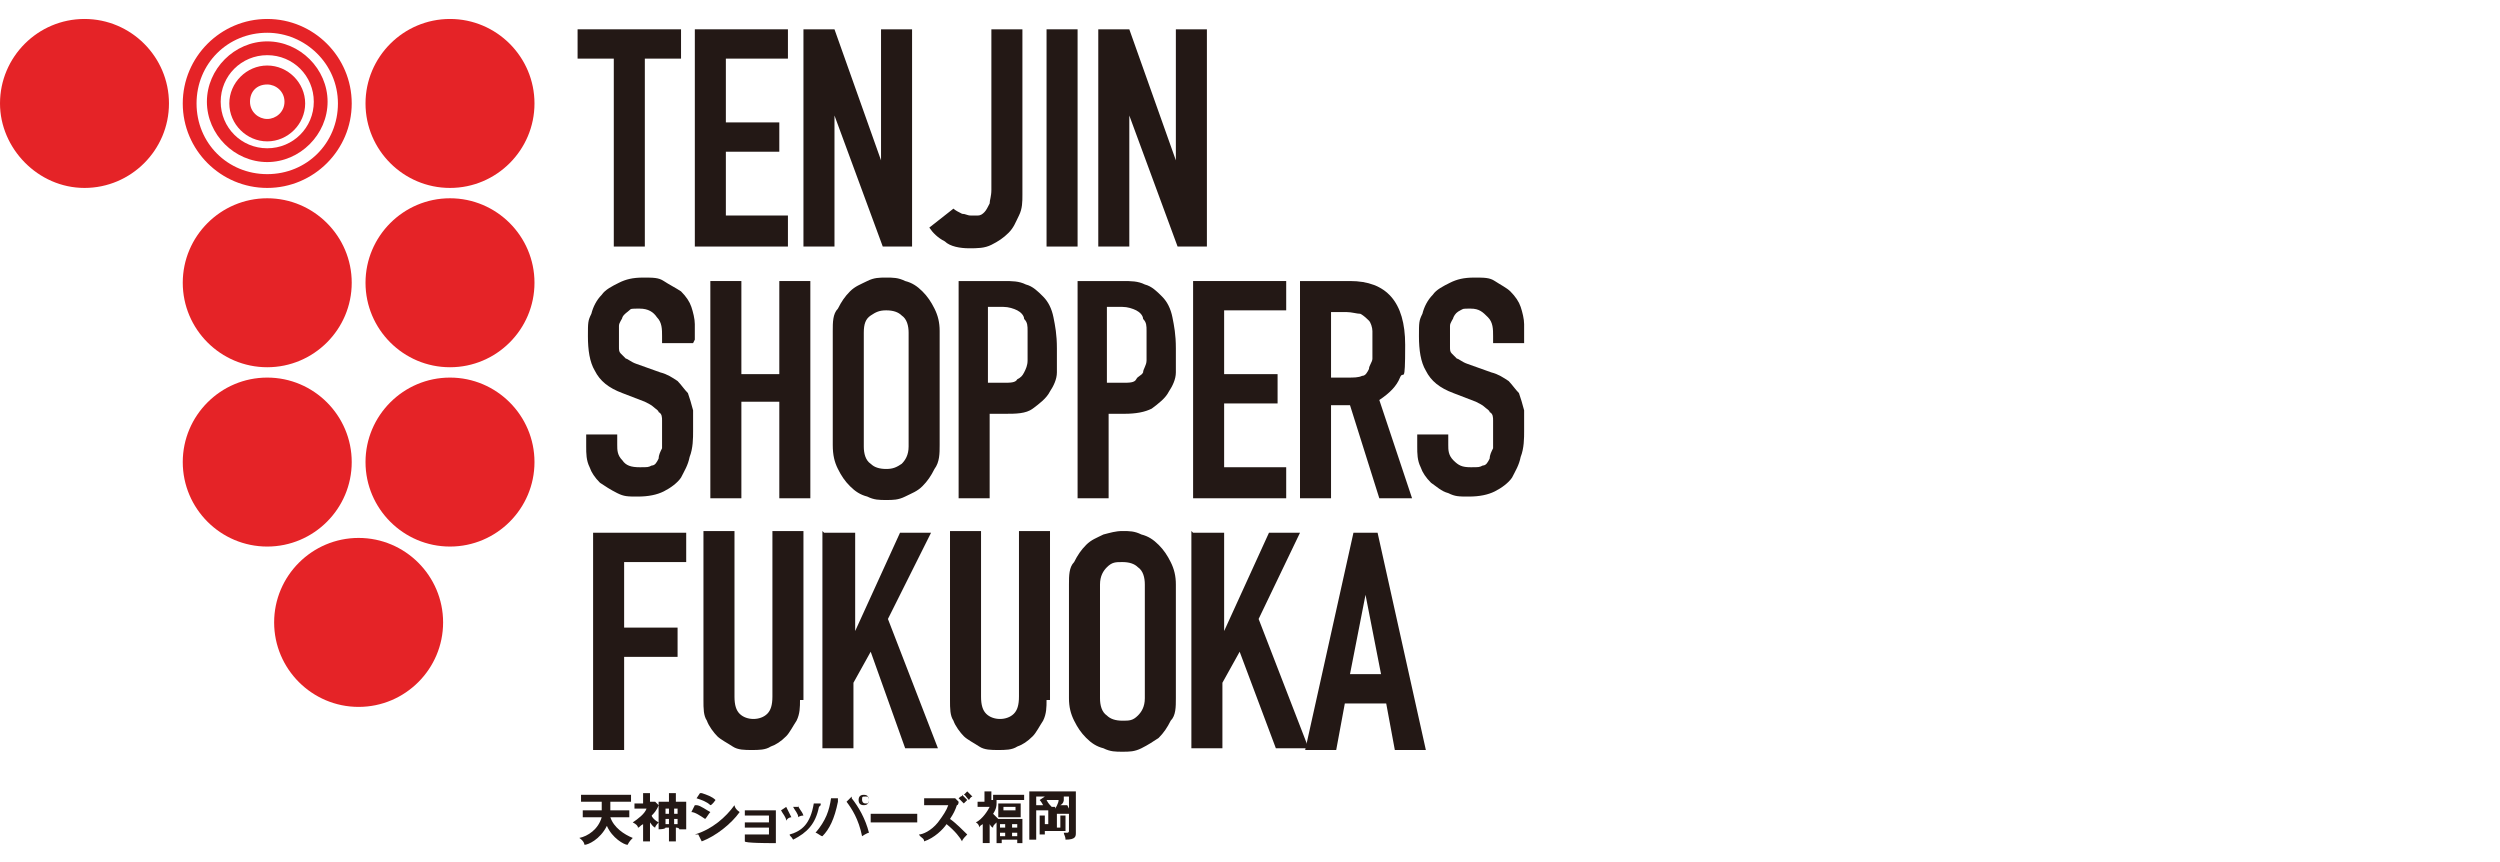 <?xml version="1.0" encoding="UTF-8"?>
<svg id="_レイヤー_2" xmlns="http://www.w3.org/2000/svg" version="1.1" viewBox="0 0 145 50">
  <!-- Generator: Adobe Illustrator 29.2.1, SVG Export Plug-In . SVG Version: 2.1.0 Build 116)  -->
  <defs>
    <style>
      .st0 {
        fill: none;
      }

      .st1 {
        fill: #231815;
      }

      .st2 {
        fill: #e52327;
      }
    </style>
  </defs>
  <g id="_レイヤー_1-2">
    <g>
      <rect class="st0" y="0" width="145" height="50"/>
      <g>
        <path class="st2" d="M0,6C0,3.3,2.2,1.1,4.9,1.1s4.9,2.2,4.9,4.9-2.2,4.9-4.9,4.9S0,8.6,0,6Z"/>
        <path class="st2" d="M15.5,1.9c2.2,0,4.1,1.8,4.1,4.1s-1.8,4.1-4.1,4.1-4.1-1.8-4.1-4.1,1.8-4.1,4.1-4.1M15.5,1.1c-2.7,0-4.9,2.2-4.9,4.9s2.2,4.9,4.9,4.9,4.9-2.2,4.9-4.9-2.2-4.9-4.9-4.9h0Z"/>
        <path class="st2" d="M15.5,3.2c1.5,0,2.7,1.2,2.7,2.7s-1.2,2.7-2.7,2.7-2.7-1.2-2.7-2.7,1.2-2.7,2.7-2.7M15.5,2.4c-1.9,0-3.5,1.6-3.5,3.5s1.6,3.5,3.5,3.5,3.5-1.6,3.5-3.5-1.6-3.5-3.5-3.5h0Z"/>
        <path class="st2" d="M15.5,4.9c.5,0,1,.4,1,1s-.5,1-1,1-1-.4-1-1,.4-1,1-1M15.5,3.8c-1.2,0-2.2,1-2.2,2.2s1,2.2,2.2,2.2,2.2-1,2.2-2.2-1-2.2-2.2-2.2h0Z"/>
        <path class="st2" d="M21.2,6c0-2.7,2.2-4.9,4.9-4.9s4.9,2.2,4.9,4.9-2.2,4.9-4.9,4.9-4.9-2.2-4.9-4.9Z"/>
        <path class="st2" d="M10.6,16.4c0-2.7,2.2-4.9,4.9-4.9s4.9,2.2,4.9,4.9-2.2,4.9-4.9,4.9-4.9-2.2-4.9-4.9Z"/>
        <path class="st2" d="M21.2,16.4c0-2.7,2.2-4.9,4.9-4.9s4.9,2.2,4.9,4.9-2.2,4.9-4.9,4.9-4.9-2.2-4.9-4.9Z"/>
        <path class="st2" d="M10.6,26.8c0-2.7,2.2-4.9,4.9-4.9s4.9,2.2,4.9,4.9-2.2,4.9-4.9,4.9-4.9-2.2-4.9-4.9Z"/>
        <path class="st2" d="M21.2,26.8c0-2.7,2.2-4.9,4.9-4.9s4.9,2.2,4.9,4.9-2.2,4.9-4.9,4.9-4.9-2.2-4.9-4.9Z"/>
        <path class="st2" d="M15.9,36.1c0-2.7,2.2-4.9,4.9-4.9s4.9,2.2,4.9,4.9-2.2,4.9-4.9,4.9-4.9-2.2-4.9-4.9Z"/>
        <g>
          <path class="st1" d="M35.6,3.4h-2.1v-1.7h6v1.7h-2.1v10.9h-1.8V3.4h0Z"/>
          <path class="st1" d="M40.3,1.7h5.4v1.7h-3.6v3.7h3.1v1.7h-3.1v3.7h3.6v1.8h-5.4V1.7Z"/>
          <path class="st1" d="M46.7,1.7h1.7l2.7,7.6h0V1.7h1.8v12.6h-1.7l-2.8-7.6h0v7.6h-1.8V1.7Z"/>
          <path class="st1" d="M59.3,11.3c0,.4,0,.8-.2,1.2s-.3.7-.6,1c-.3.3-.6.5-1,.7-.4.2-.8.2-1.3.2s-1.1-.1-1.4-.4c-.4-.2-.7-.5-.9-.8l1.4-1.1c.1.1.3.2.5.3.2,0,.3.1.5.1s.2,0,.4,0,.3-.1.4-.2c.1-.1.2-.3.3-.5,0-.2.1-.4.1-.8V1.7h1.8s0,9.6,0,9.6Z"/>
          <path class="st1" d="M60.7,1.7h1.8v12.6h-1.8V1.7Z"/>
          <path class="st1" d="M63.8,1.7h1.7l2.7,7.6h0V1.7h1.8v12.6h-1.7l-2.8-7.6h0v7.6h-1.8V1.7h0Z"/>
          <path class="st1" d="M40.2,19.9h-1.8v-.4c0-.4,0-.8-.3-1.1-.2-.3-.5-.5-1-.5s-.5,0-.6.1-.3.2-.4.4c0,.1-.2.3-.2.5,0,.2,0,.4,0,.6s0,.5,0,.6c0,.2,0,.3.1.4s.2.2.3.3c.1,0,.3.2.6.3l1.4.5c.4.1.7.3,1,.5.2.2.4.5.6.7.1.3.2.6.3,1,0,.4,0,.8,0,1.2s0,1-.2,1.5c-.1.5-.3.8-.5,1.2-.2.3-.6.6-1,.8-.4.2-.9.3-1.5.3s-.8,0-1.2-.2-.7-.4-1-.6c-.3-.3-.5-.6-.6-.9-.2-.4-.2-.8-.2-1.2v-.7h1.8v.6c0,.3,0,.6.3.9.2.3.5.4,1,.4s.5,0,.7-.1c.2,0,.3-.2.4-.4,0-.2.1-.4.2-.6,0-.2,0-.5,0-.8s0-.6,0-.8c0-.2,0-.4-.2-.5,0-.1-.2-.2-.3-.3s-.3-.2-.5-.3l-1.3-.5c-.8-.3-1.3-.7-1.6-1.3-.3-.5-.4-1.2-.4-2s0-.9.2-1.3c.1-.4.3-.8.6-1.1.2-.3.6-.5,1-.7s.8-.3,1.4-.3.9,0,1.2.2.7.4,1,.6c.3.3.5.6.6.9s.2.7.2,1v.9h0Z"/>
          <path class="st1" d="M41.2,16.3h1.8v5.4h2.2v-5.4h1.8v12.6h-1.8v-5.6h-2.2v5.6h-1.8v-12.6Z"/>
          <path class="st1" d="M48.3,19.2c0-.5,0-1,.3-1.3.2-.4.4-.7.7-1s.6-.4,1-.6.7-.2,1.1-.2.7,0,1.1.2c.4.1.7.3,1,.6s.5.6.7,1,.3.8.3,1.3v6.6c0,.5,0,1-.3,1.4-.2.4-.4.7-.7,1s-.6.4-1,.6-.7.2-1.1.2-.7,0-1.1-.2c-.4-.1-.7-.3-1-.6s-.5-.6-.7-1c-.2-.4-.3-.8-.3-1.4v-6.6ZM50.1,25.9c0,.4.1.8.4,1,.2.2.5.3.9.3s.6-.1.9-.3c.2-.2.4-.5.4-1v-6.6c0-.4-.1-.8-.4-1-.2-.2-.5-.3-.9-.3s-.6.1-.9.3-.4.5-.4,1v6.6Z"/>
          <path class="st1" d="M55.5,16.3h2.7c.5,0,.9,0,1.3.2.4.1.7.4,1,.7.3.3.5.7.6,1.2s.2,1,.2,1.8,0,1,0,1.4c0,.4-.2.8-.4,1.1-.2.4-.6.7-1,1s-1,.3-1.6.3h-.9v4.9h-1.8v-12.6h0ZM57.3,22.2h.9c.4,0,.7,0,.8-.2.2-.1.3-.2.4-.4s.2-.4.2-.7c0-.3,0-.5,0-.9s0-.6,0-.8c0-.3,0-.5-.2-.7,0-.2-.2-.4-.4-.5-.2-.1-.5-.2-.8-.2h-.9v4.3h0Z"/>
          <path class="st1" d="M62.4,16.3h2.7c.5,0,.9,0,1.3.2.4.1.7.4,1,.7.3.3.5.7.6,1.2s.2,1,.2,1.8,0,1,0,1.4c0,.4-.2.8-.4,1.1-.2.4-.6.7-1,1-.4.2-.9.3-1.6.3h-.9v4.9h-1.8v-12.6h0ZM64.2,22.2h.9c.4,0,.7,0,.8-.2s.3-.2.4-.4c0-.2.2-.4.2-.7s0-.5,0-.9,0-.6,0-.8c0-.3,0-.5-.2-.7,0-.2-.2-.4-.4-.5-.2-.1-.5-.2-.8-.2h-.9v4.3h0Z"/>
          <path class="st1" d="M69.2,16.3h5.4v1.7h-3.6v3.7h3.1v1.7h-3.1v3.7h3.6v1.8h-5.4v-12.6Z"/>
          <path class="st1" d="M75.4,16.3h2.9c2.1,0,3.2,1.2,3.2,3.7s-.1,1.4-.3,1.9c-.2.5-.6.9-1.2,1.3l1.9,5.7h-1.9l-1.7-5.4h-1.1v5.4h-1.8v-12.6ZM77.2,21.9h1c.3,0,.6,0,.8-.1.2,0,.3-.2.4-.4,0-.2.2-.4.2-.6,0-.2,0-.5,0-.8s0-.6,0-.8c0-.2-.1-.5-.2-.6s-.3-.3-.5-.4c-.2,0-.5-.1-.8-.1h-.9v3.9h0Z"/>
          <path class="st1" d="M88.4,19.9h-1.8v-.4c0-.4,0-.8-.3-1.1s-.5-.5-1-.5-.4,0-.6.1-.3.2-.4.4c0,.1-.2.3-.2.5s0,.4,0,.6,0,.5,0,.6c0,.2,0,.3.1.4s.2.2.3.3c.1,0,.3.2.6.3l1.4.5c.4.1.7.3,1,.5.2.2.4.5.6.7.1.3.2.6.3,1,0,.4,0,.8,0,1.2s0,1-.2,1.5c-.1.5-.3.8-.5,1.2-.2.3-.6.6-1,.8s-.9.3-1.5.3-.8,0-1.2-.2c-.4-.1-.7-.4-1-.6-.3-.3-.5-.6-.6-.9-.2-.4-.2-.8-.2-1.2v-.7h1.8v.6c0,.3,0,.6.3.9s.5.4,1,.4.5,0,.7-.1c.2,0,.3-.2.4-.4,0-.2.1-.4.2-.6,0-.2,0-.5,0-.8s0-.6,0-.8c0-.2,0-.4-.2-.5,0-.1-.2-.2-.3-.3s-.3-.2-.5-.3l-1.3-.5c-.8-.3-1.3-.7-1.6-1.3-.3-.5-.4-1.2-.4-2s0-.9.2-1.3c.1-.4.3-.8.6-1.1.2-.3.6-.5,1-.7s.8-.3,1.4-.3.9,0,1.2.2.7.4.9.6c.3.3.5.6.6.9s.2.7.2,1v.9h0Z"/>
          <path class="st1" d="M34.4,30.9h5.4v1.7h-3.6v3.8h3.1v1.7h-3.1v5.4h-1.8v-12.6h0Z"/>
          <path class="st1" d="M46.4,40.6c0,.4,0,.8-.2,1.2-.2.3-.4.7-.6.9-.3.3-.6.5-.9.6-.3.2-.7.2-1.1.2s-.8,0-1.1-.2c-.3-.2-.7-.4-.9-.6s-.5-.6-.6-.9c-.2-.3-.2-.7-.2-1.2v-9.8h1.8v9.6c0,.5.1.8.3,1,.2.2.5.3.8.3s.6-.1.8-.3.3-.5.3-1v-9.6h1.8v9.8h0Z"/>
          <path class="st1" d="M47.8,30.9h1.8v5.7h0l2.6-5.7h1.8l-2.5,5,2.9,7.5h-1.9l-2-5.6-1,1.8v3.8h-1.8s0-12.6,0-12.6Z"/>
          <path class="st1" d="M60.7,40.6c0,.4,0,.8-.2,1.2-.2.3-.4.7-.6.9-.3.3-.6.5-.9.6-.3.2-.7.2-1.1.2s-.8,0-1.1-.2c-.3-.2-.7-.4-.9-.6s-.5-.6-.6-.9c-.2-.3-.2-.7-.2-1.2v-9.8h1.8v9.6c0,.5.1.8.3,1,.2.2.5.3.8.3s.6-.1.8-.3.3-.5.3-1v-9.6h1.8v9.8h0Z"/>
          <path class="st1" d="M62,33.9c0-.5,0-1,.3-1.3.2-.4.4-.7.7-1s.6-.4,1-.6c.4-.1.7-.2,1.1-.2s.7,0,1.1.2c.4.1.7.3,1,.6s.5.6.7,1,.3.8.3,1.3v6.6c0,.5,0,1-.3,1.3-.2.4-.4.7-.7,1-.3.2-.6.4-1,.6s-.7.2-1.1.2-.7,0-1.1-.2c-.4-.1-.7-.3-1-.6s-.5-.6-.7-1-.3-.8-.3-1.3v-6.6ZM63.8,40.5c0,.4.1.8.4,1,.2.2.5.3.9.3s.6,0,.9-.3c.2-.2.4-.5.4-1v-6.6c0-.4-.1-.8-.4-1-.2-.2-.5-.3-.9-.3s-.6,0-.9.3c-.2.2-.4.5-.4,1v6.6Z"/>
          <path class="st1" d="M69.2,30.9h1.8v5.7h0l2.6-5.7h1.8l-2.4,5,2.9,7.5h-1.9l-2.1-5.6-1,1.8v3.8h-1.8s0-12.6,0-12.6Z"/>
          <path class="st1" d="M78.4,30.9h1.5l2.8,12.6h-1.8l-.5-2.7h-2.4l-.5,2.7h-1.8l2.8-12.6h0ZM79.2,34.5h0l-.9,4.6h1.8s-.9-4.6-.9-4.6Z"/>
        </g>
        <g>
          <path class="st1" d="M33.8,47.4v-.4h1.1v-.5h-1.2v-.4h2.9v.4h-1.2v.5h1.1v.4h-1.1c.2.6.8,1,1.3,1.2-.1.1-.2.2-.3.4-.2,0-.9-.4-1.2-1.1-.4.8-1.1,1.1-1.3,1.1,0,0,0-.2-.3-.4.5-.1,1.1-.5,1.3-1.2h-1.1Z"/>
          <path class="st1" d="M38.8,46h.4s0,0,0,0c0,0,0,0,0,0v.5h.6v1.6h-.4c0-.1-.2-.1-.2-.1v.8h-.4v-.8h-.2c0,.1-.4.1-.4.1v-.4s-.2.2-.2.3c0,0-.1,0-.3-.3v1.1h-.4v-1c-.2.1-.2.2-.3.2,0-.1-.1-.2-.3-.3.3-.2.7-.5.8-.8h-.7v-.3h.5v-.6h.4s0,0,0,0,0,0,0,0c0,0,0,0,0,0v.5h.3l.2.2c-.1.3-.3.5-.4.6,0,.1.2.3.4.4v-1.2h.6v-.6h0ZM38.8,46.9h-.2v.3h.2v-.3ZM38.8,47.5h-.2v.3h.2v-.3ZM39.1,47.2h.2v-.3h-.2v.3ZM39.1,47.8h.2v-.3h-.2v.3Z"/>
          <path class="st1" d="M40.4,46.7c.2,0,.6.3.8.4-.1.1-.2.3-.3.4-.3-.2-.6-.4-.8-.4l.2-.4h0ZM40.3,48.4c1-.3,1.8-1,2.3-1.7,0,0,0,.2.3.4-.5.7-1.4,1.4-2.2,1.7,0,0,0,0,0,0s0,0,0,0l-.2-.4h0ZM40.7,46c.3.1.6.2.8.4,0,0-.2.3-.3.3-.2-.2-.5-.3-.8-.4l.2-.3h0Z"/>
          <path class="st1" d="M43.2,48.7v-.3h1.4v-.4h-1.4v-.3h1.4v-.4h-1.4v-.3h1.8v1.9h-.4c0,0-1.4,0-1.4-.1Z"/>
          <path class="st1" d="M45.6,46.8c.1.2.2.4.3.6,0,0-.2,0-.3.2,0-.2-.2-.4-.3-.6l.3-.2h0ZM47.5,46.8s0,0,0,0c0,0,0,0,0,0-.2,1-.7,1.5-1.5,1.9-.1-.2-.2-.2-.2-.3.7-.2,1.2-.6,1.4-1.8h.4c0,.1,0,.1,0,.1ZM46.3,46.7c0,.2.2.3.3.6,0,0-.2,0-.3.1,0-.2-.2-.4-.3-.6h.3Z"/>
          <path class="st1" d="M48.6,46.5s0,0,0,0,0,0,0,0c-.2,1-.5,1.6-.9,2-.1,0-.3-.2-.4-.2.6-.7.8-1.3.9-2h.4c0,0,0,0,0,0ZM49.4,46.3c.4.5.8,1.2,1,2-.1,0-.4.2-.4.2-.2-1-.6-1.6-.9-2l.3-.3h0ZM50.4,46.4c0,.2-.1.3-.3.3s-.3-.1-.3-.3.1-.3.3-.3.3.1.3.3ZM50,46.4c0,0,0,.2.2.2s.2,0,.2-.2,0-.2-.2-.2-.2,0-.2.2Z"/>
          <path class="st1" d="M53.2,47.2v.5h-2.7v-.5h2.7Z"/>
          <path class="st1" d="M53.6,46.7v-.4h1.6s.2,0,.2,0l.2.2c0,0,0,.2-.1.2-.1.3-.2.5-.4.8.3.2.8.7,1,.9-.1.1-.3.3-.3.4-.1-.2-.4-.6-.9-1-.2.3-.7.8-1.3,1,0-.2-.2-.2-.3-.4.2,0,.7-.2,1.1-.7.3-.4.5-.7.6-1h-1.4,0ZM55.8,46.1c0,0,.2.2.3.3,0,0-.1.1-.2.2,0,0-.2-.2-.3-.3,0,0,.2-.2.2-.1ZM56.1,45.9s.2.2.3.3c0,0-.1,0-.2.2-.2-.2-.2-.3-.3-.3l.2-.2h0Z"/>
          <path class="st1" d="M57.7,47.5h1.6v1.4h-.3v-.2h-.9v.2h-.3v-1.2c-.2.2-.2.2-.2.3,0,0-.1,0-.2-.2v1.1h-.4v-1.1c-.2.1-.2.2-.2.2,0,0,0-.2-.2-.3.4-.2.7-.7.8-.9h-.7v-.3h.4v-.6h.4s0,0,0,0,0,0,0,0v.5h.3v.2c0,.1,0,.3-.2.6.1.1.2.2.3.3h0ZM59.4,46.1v.3h-1.8v-.3h1.8ZM59.2,47.4h-1.3v-.8h1.3v.8ZM58.3,48v-.2h-.3v.2h.3ZM58.3,48.5v-.2h-.3v.2h.3ZM58.2,46.8v.2h.7v-.2h-.7ZM59,48v-.2h-.3v.2h.3ZM58.7,48.3v.2h.3v-.2h-.3Z"/>
          <path class="st1" d="M62,46.9v.3h-.7v.8h.2v-.7h.3s0,0,0,0,0,0,0,0v.9h-1.2v.2h-.3v-1.1h.3s0,0,0,0,0,0,0,0v.5h.2v-.8h-.7v-.3h.4c0,0-.1-.2-.2-.3l.3-.2h-.5v2.5h-.4v-2.8h2.7v2.4c0,.2,0,.4-.6.4,0-.2-.1-.3-.1-.4.2,0,.2,0,.2,0,0,0,.1,0,.1-.1v-2h-.5.2c0,.1,0,.1,0,.2,0,0,0,0,0,0,0,0,0,.2-.2.3h.4,0ZM61.2,46.9c0,0,.2-.3.2-.5h-.7c.1.2.2.3.3.4h-.1c0,0,.3,0,.3,0h0Z"/>
        </g>
      </g>
    </g>
  </g>
</svg>